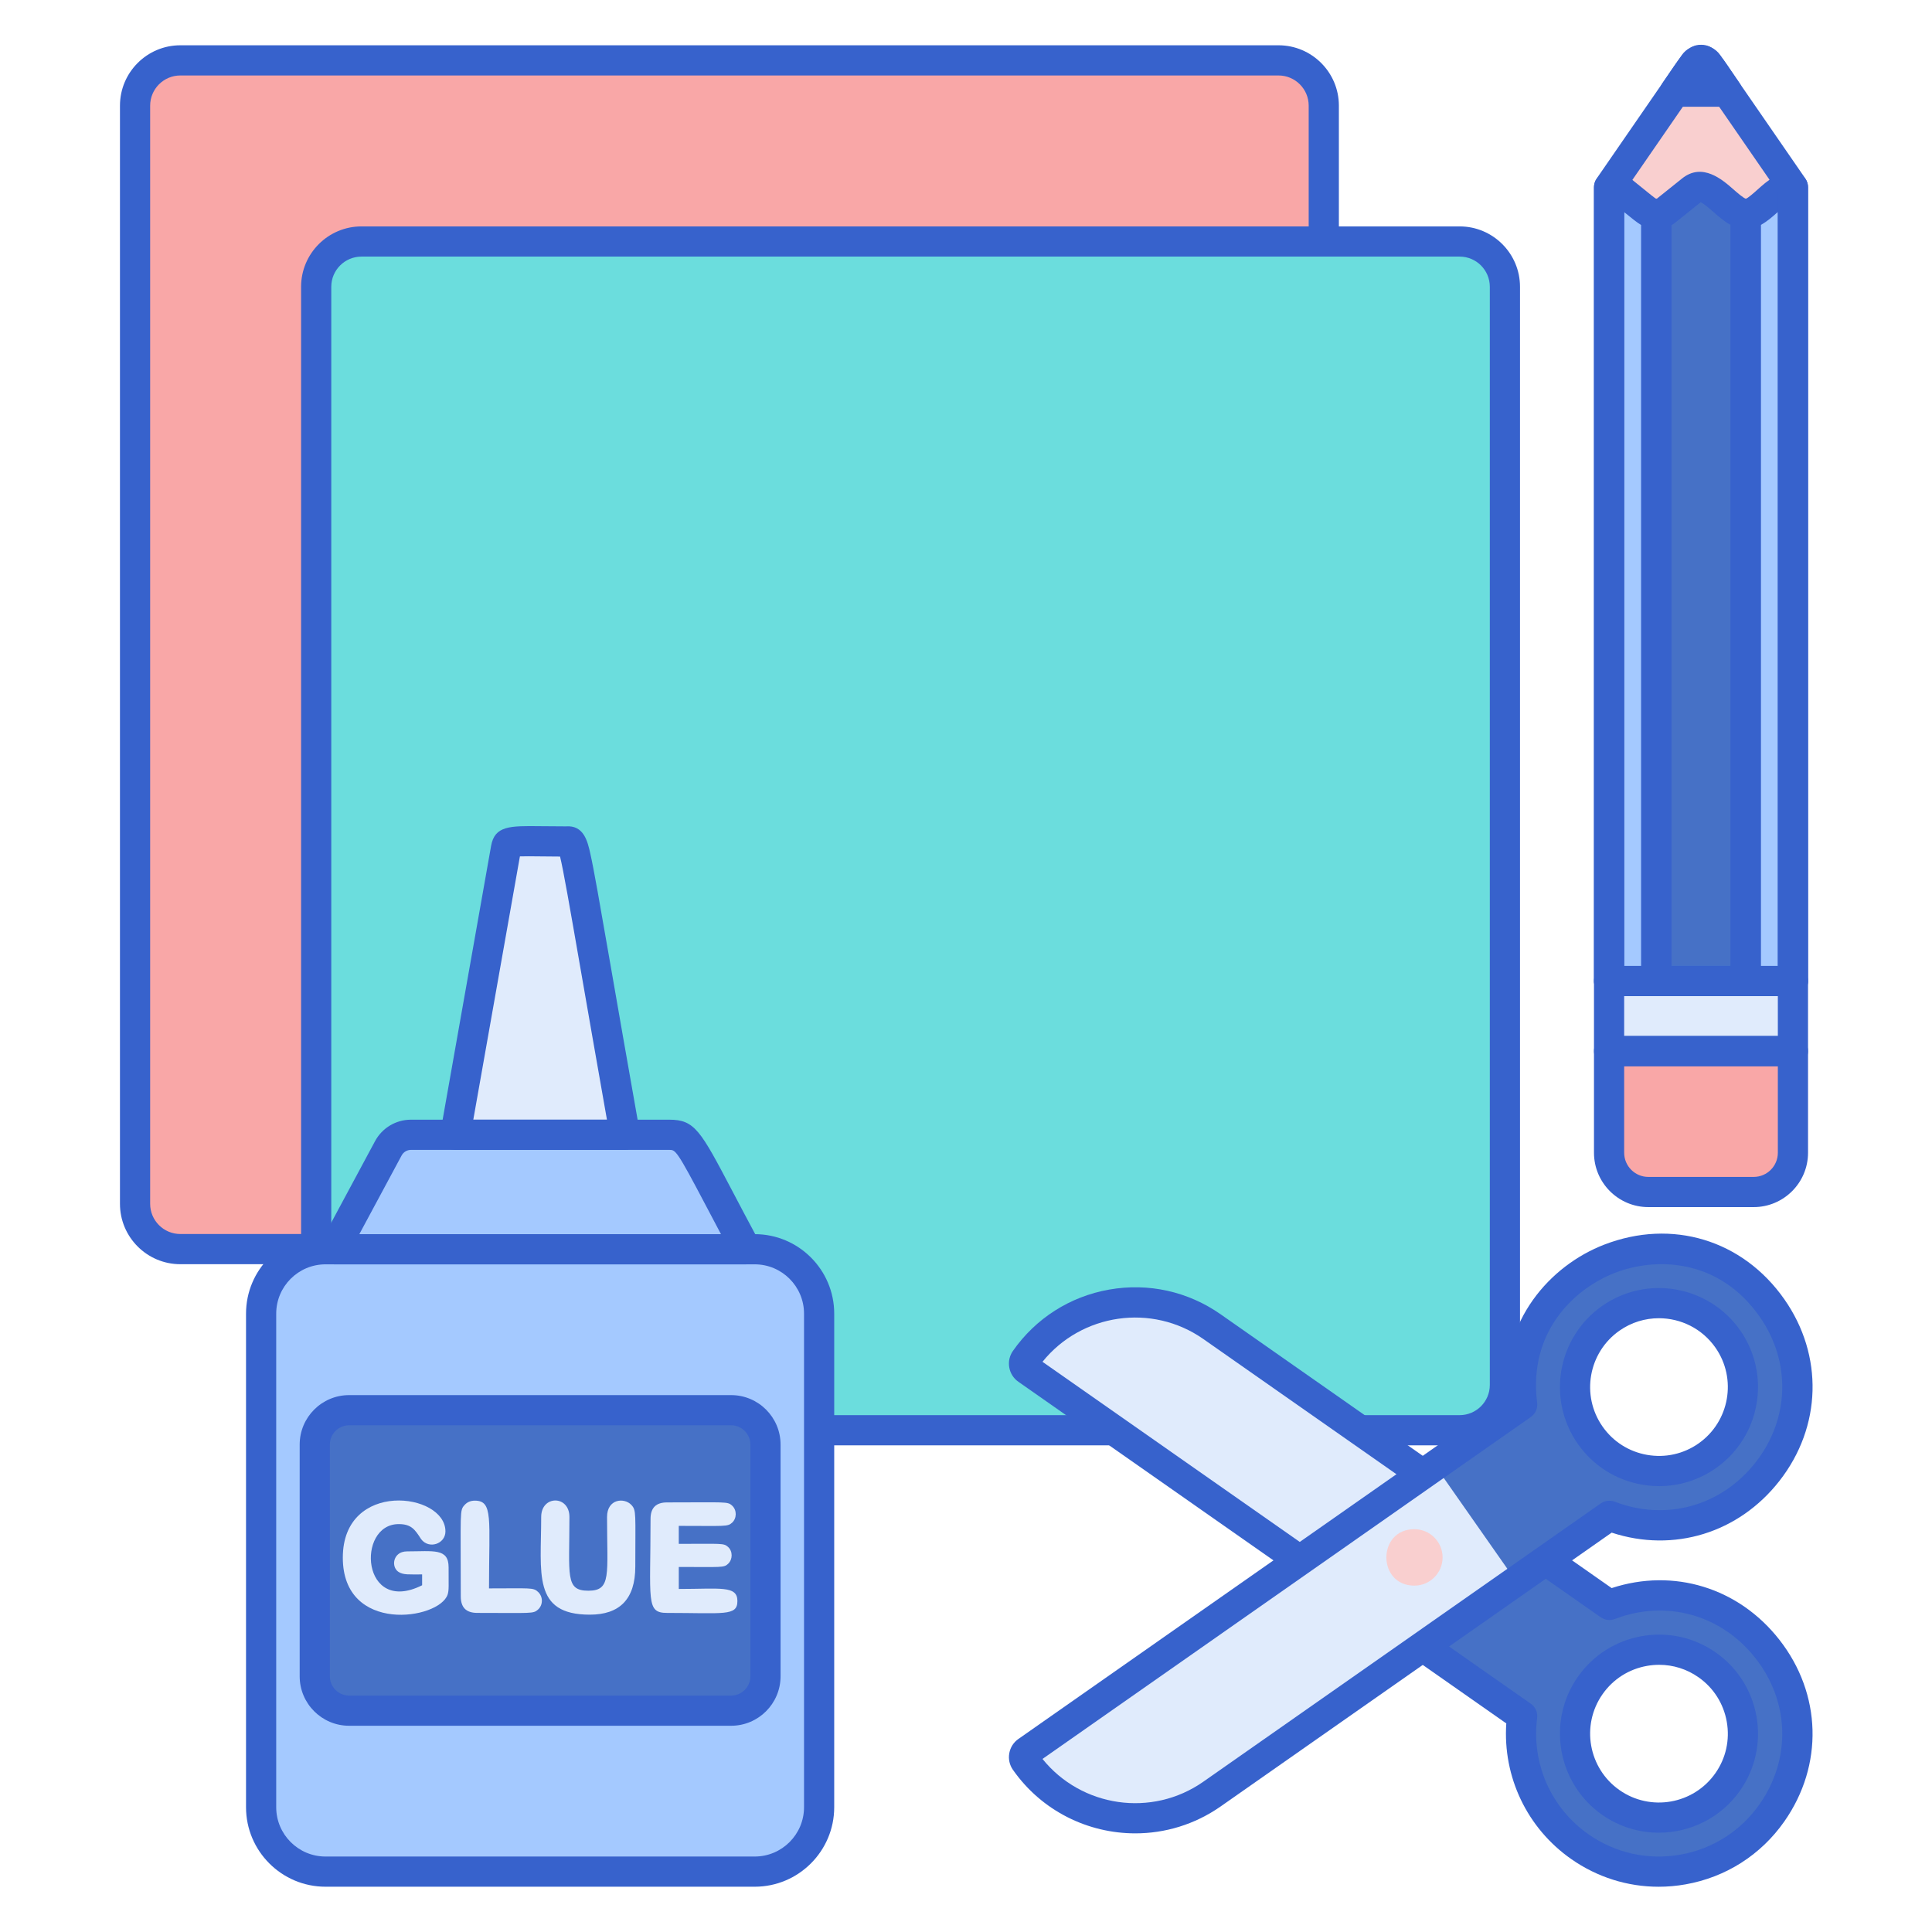 <?xml version="1.0" encoding="utf-8"?>
<!-- Generator: Adobe Illustrator 22.1.0, SVG Export Plug-In . SVG Version: 6.00 Build 0)  -->
<svg version="1.1" id="Layer_1" xmlns="http://www.w3.org/2000/svg" xmlns:xlink="http://www.w3.org/1999/xlink" x="0px" y="0px"
	 viewBox="0 0 256 256" style="enable-background:new 0 0 256 256;" xml:space="preserve">
<style type="text/css">
	.st0{fill:#4671C6;}
	.st1{fill:#F9CFCF;}
	.st2{fill:#F9A7A7;}
	.st3{fill:#A4C9FF;}
	.st4{fill:#3762CC;}
	.st5{fill:#E0EBFC;}
	.st6{fill:#6BDDDD;}
	.st7{fill:#B9BEFC;}
	.st8{fill:#FFEA92;}
	.st9{fill:#EAA97D;}
	.st10{fill:#FFEA94;}
	.st11{fill:#FFE164;}
	.st12{fill:#FFDC85;}
	.st13{fill:#FFFFFF;}
	.st14{fill:#383838;}
</style>
<g>
	<g>
		<path class="st2" d="M169.41,165.513H23.896c-3.314,0-6-2.686-6-6V14c0-3.314,2.686-6,6-6H169.41c3.314,0,6,2.686,6,6v145.513
			C175.41,162.827,172.723,165.513,169.41,165.513z"/>
	</g>
	<g>
		<path class="st4" d="M169.409,167.514H23.896c-4.411,0-8-3.589-8-8V14c0-4.411,3.589-8,8-8h145.513c4.411,0,8,3.589,8,8v145.514
			C177.409,163.925,173.82,167.514,169.409,167.514z M23.896,10c-2.206,0-4,1.794-4,4v145.514c0,2.206,1.794,4,4,4h145.513
			c2.206,0,4-1.794,4-4V14c0-2.206-1.794-4-4-4H23.896z"/>
	</g>
	<g>
		<path class="st6" d="M193.41,189.513H47.896c-3.314,0-6-2.686-6-6V38c0-3.314,2.686-6,6-6H193.41c3.314,0,6,2.686,6,6v145.513
			C199.41,186.827,196.723,189.513,193.41,189.513z"/>
	</g>
	<g>
		<path class="st4" d="M193.409,191.514H47.896c-4.411,0-8-3.589-8-8V38c0-4.411,3.589-8,8-8h145.513c4.411,0,8,3.589,8,8v145.514
			C201.409,187.925,197.82,191.514,193.409,191.514z M47.896,34c-2.206,0-4,1.794-4,4v145.514c0,2.206,1.794,4,4,4h145.513
			c2.206,0,4-1.794,4-4V38c0-2.206-1.794-4-4-4H47.896z"/>
	</g>
	<g>
		<path class="st3" d="M100.006,248H43.131c-4.712,0-8.531-3.82-8.531-8.531v-65.406c0-4.712,3.82-8.531,8.531-8.531h56.875
			c4.712,0,8.531,3.82,8.531,8.531v65.406C108.537,244.18,104.718,248,100.006,248z"/>
	</g>
	<g>
		<path class="st3" d="M88.677,150.364c-1.111,0-34.914,0-34.216,0c-1.256,0-2.411,0.69-3.006,1.797l-7.186,13.37
			c6.164,0,49.541,0,54.6,0C91.316,151.479,91.384,150.364,88.677,150.364z"/>
	</g>
	<g>
		<path class="st5" d="M74.975,111.5c-6.791,0-7.709-0.33-7.934,0.939l-6.713,37.925c23.971,0,12.893,0,22.48,0
			C75.566,109.445,76.338,111.5,74.975,111.5z"/>
	</g>
	<g>
		<path class="st0" d="M96.878,226.672H46.259c-2.513,0-4.55-2.037-4.55-4.55v-30.712c0-2.513,2.037-4.55,4.55-4.55h50.619
			c2.513,0,4.55,2.037,4.55,4.55v30.712C101.428,224.635,99.391,226.672,96.878,226.672z"/>
	</g>
	<g>
		<path class="st5" d="M53.941,205.566c-0.502,0-0.915,0.142-1.226,0.424c-0.714,0.645-0.647,1.863,0.144,2.327
			c0.624,0.369,1.321,0.301,3.075,0.301v1.437c-8.06,4.042-8.765-8.104-3.103-8.104c1.666,0,2.146,0.708,2.966,1.987
			c1.032,1.386,3.226,0.646,3.226-1.018c0-5.187-13.598-6.842-13.598,3.478c0,10.15,12.789,8.239,13.89,4.884
			c0.187-0.569,0.127-1.22,0.127-3.606C59.444,205.101,57.403,205.566,53.941,205.566z"/>
	</g>
	<g>
		<path class="st5" d="M64.796,210.471c0-9.201,0.573-11.628-1.885-11.628c-0.552,0-1.007,0.195-1.355,0.581
			c-0.669,0.744-0.501,0.72-0.501,12.111c0,0.726,0.18,1.277,0.536,1.637c0.357,0.362,0.911,0.546,1.647,0.546
			c7.21,0,7.397,0.137,8.041-0.433c0.682-0.599,0.709-1.718,0.001-2.362C70.635,210.338,70.345,210.471,64.796,210.471z"/>
	</g>
	<g>
		<path class="st5" d="M80.438,201.008c0,7.667,0.606,9.77-2.478,9.77c-3.094,0-2.507-1.979-2.507-9.77c0-2.917-3.742-2.912-3.742,0
			c0,7.454-1.188,12.943,6.445,12.943c3.91,0,6.025-2.014,6.025-6.37c0-7.045,0.156-7.445-0.518-8.168
			C82.723,198.405,80.438,198.59,80.438,201.008z"/>
	</g>
	<g>
		<path class="st5" d="M89.943,210.546v-2.916c5.7,0,5.964,0.127,6.544-0.428c0.611-0.584,0.62-1.644-0.014-2.222
			c-0.587-0.533-0.832-0.41-6.531-0.41v-2.384c6.129,0,6.456,0.132,7.063-0.421c0.633-0.579,0.654-1.668,0-2.267
			c-0.613-0.558-0.763-0.42-8.621-0.42c-1.43,0-2.184,0.686-2.184,2.184c0,10.87-0.633,12.458,2.184,12.458
			c7.513,0,9.326,0.462,9.326-1.577C97.71,210.055,95.419,210.546,89.943,210.546z"/>
	</g>
	<g>
		<path class="st4" d="M100.006,250H43.131c-5.807,0-10.531-4.725-10.531-10.531v-65.406c0-5.807,4.724-10.531,10.531-10.531h56.875
			c5.807,0,10.531,4.725,10.531,10.531v65.406C110.537,245.275,105.813,250,100.006,250z M43.131,167.531
			c-3.602,0-6.531,2.93-6.531,6.531v65.406c0,3.602,2.93,6.531,6.531,6.531h56.875c3.602,0,6.531-2.93,6.531-6.531v-65.406
			c0-3.602-2.93-6.531-6.531-6.531H43.131z"/>
	</g>
	<g>
		<path class="st4" d="M98.869,167.531h-54.6c-0.704,0-1.355-0.37-1.717-0.974c-0.361-0.604-0.378-1.354-0.045-1.974l7.186-13.37
			c0.94-1.75,2.755-2.84,4.74-2.85c0.005,0,0.011,0,0.017,0h34.227c3.387,0,4.144,1.437,8.339,9.41
			c0.967,1.839,2.146,4.079,3.614,6.81c0.333,0.62,0.316,1.369-0.045,1.974C100.224,167.161,99.572,167.531,98.869,167.531z
			 M47.614,163.531h47.918c-0.778-1.465-1.458-2.756-2.057-3.894c-3.827-7.273-3.957-7.273-4.799-7.273H54.46
			c-0.521,0-0.998,0.285-1.244,0.744L47.614,163.531z"/>
	</g>
	<g>
		<path class="st4" d="M82.809,152.364h-22.48c-0.591,0-1.152-0.262-1.533-0.715c-0.38-0.453-0.54-1.052-0.437-1.634l6.713-37.925
			c0.475-2.688,2.49-2.66,6.507-2.615c0.921,0.011,2.034,0.024,3.38,0.024c2.408-0.195,2.897,1.993,3.255,3.583
			c0.48,2.132,1.212,6.341,2.671,14.728c0.946,5.44,2.2,12.651,3.891,22.205c0.103,0.582-0.057,1.181-0.437,1.634
			C83.961,152.103,83.4,152.364,82.809,152.364z M62.714,148.364h17.71c-1.484-8.404-2.61-14.88-3.478-19.868
			c-1.479-8.506-2.294-13.192-2.736-14.997c-1.035-0.004-1.92-0.015-2.677-0.023c-1.066-0.012-2.033-0.024-2.643,0.001
			L62.714,148.364z"/>
	</g>
	<g>
		<path class="st4" d="M96.878,228.672H46.259c-3.612,0-6.55-2.938-6.55-6.55v-30.713c0-3.611,2.938-6.55,6.55-6.55h50.619
			c3.612,0,6.55,2.938,6.55,6.55v30.713C103.428,225.733,100.49,228.672,96.878,228.672z M46.259,188.859
			c-1.406,0-2.55,1.144-2.55,2.55v30.713c0,1.406,1.144,2.55,2.55,2.55h50.619c1.406,0,2.55-1.144,2.55-2.55v-30.713
			c0-1.406-1.144-2.55-2.55-2.55H46.259z"/>
	</g>
	<g>
		<path class="st1" d="M237.574,129.99V24.793L226.28,8.421c-0.387-0.561-1.388-0.561-1.775,0l-11.294,16.373l0,105.197H237.574z"/>
	</g>
	<g>
		<path class="st0" d="M231.312,129.99V28.339c-2.3,0-4.804-5.028-7.17-3.134l-3.42,2.738c-0.329,0.264-0.79,0.396-1.25,0.396
			V129.99H231.312z"/>
	</g>
	<g>
		<path class="st5" d="M237.574,139.276c0-5.604,0-3.461,0-9.286l-24.363,0c0,4.522,0,4.768,0,9.286L237.574,139.276z"/>
	</g>
	<g>
		<path class="st0" d="M221.935,12.146c3.909-5.667,3.072-5.569,6.914,0H221.935z"/>
	</g>
	<g>
		<path class="st2" d="M232.371,157.948h-13.957c-2.874,0-5.203-2.329-5.203-5.203v-13.469h24.363v13.469
			C237.574,155.618,235.244,157.948,232.371,157.948z"/>
	</g>
	<g>
		<path class="st4" d="M228.85,14.146h-6.914c-0.743,0-1.426-0.412-1.771-1.07c-0.346-0.658-0.298-1.454,0.124-2.065
			c0.356-0.516,0.672-0.983,0.956-1.402c1.604-2.372,2.514-3.708,4.168-3.675c1.667,0.003,2.508,1.255,4.033,3.529
			c0.307,0.456,0.652,0.973,1.05,1.548c0.422,0.611,0.47,1.407,0.124,2.065C230.275,13.733,229.593,14.146,228.85,14.146z"/>
	</g>
	<g>
		<path class="st4" d="M237.574,141.276h-24.363c-1.104,0-2-0.896-2-2v-9.286c0-1.104,0.896-2,2-2h24.363c1.104,0,2,0.896,2,2v9.286
			C239.574,140.381,238.679,141.276,237.574,141.276z M215.211,137.276h20.363v-5.286h-20.363V137.276z"/>
	</g>
	<g>
		<path class="st4" d="M232.371,159.948h-13.957c-3.972,0-7.203-3.231-7.203-7.203v-13.469c0-1.104,0.896-2,2-2h24.363
			c1.104,0,2,0.896,2,2v13.469C239.574,156.717,236.343,159.948,232.371,159.948z M215.211,141.276v11.469
			c0,1.767,1.437,3.203,3.203,3.203h13.957c1.767,0,3.203-1.437,3.203-3.203v-11.469H215.211z"/>
	</g>
	<g>
		<path class="st3" d="M219.472,129.99V28.339c-1,0-1.028-0.218-4.67-3.134c-0.411-0.329-1.027-0.453-1.591-0.371V129.99H219.472z"
			/>
	</g>
	<g>
		<path class="st4" d="M219.473,131.99h-6.262c-1.104,0-2-0.896-2-2V24.833c0-0.995,0.731-1.838,1.716-1.979
			c1.128-0.161,2.3,0.131,3.123,0.787c0.713,0.571,1.288,1.039,1.759,1.422c0.729,0.593,1.367,1.112,1.629,1.276
			c1.15,0.008,2.035,0.885,2.035,2V129.99C221.473,131.095,220.577,131.99,219.473,131.99z M215.211,127.99h2.262V29.822
			c-0.563-0.335-1.21-0.86-2.188-1.656c-0.023-0.02-0.049-0.04-0.073-0.06V127.99z"/>
	</g>
	<g>
		<path class="st3" d="M237.574,129.99V24.833c-2.22-0.321-4.201,3.505-6.261,3.505V129.99H237.574z"/>
	</g>
	<g>
		<path class="st4" d="M237.574,131.99h-6.262c-1.104,0-2-0.896-2-2V28.339c0-1.104,0.896-2,2-2
			c0.281-0.063,1.086-0.782,1.566-1.211c1.285-1.147,2.876-2.583,4.981-2.274c0.983,0.142,1.714,0.985,1.714,1.979V129.99
			C239.574,131.095,238.679,131.99,237.574,131.99z M233.312,127.99h2.262V28.084c-0.011,0.01-0.021,0.019-0.031,0.028
			c-0.676,0.603-1.402,1.251-2.23,1.692V127.99z"/>
	</g>
	<g>
		<path class="st4" d="M231.312,131.99h-11.84c-1.104,0-2-0.896-2-2V28.339c0-1.104,0.896-2,2-2c0.039-0.005,0.053-0.006,0.05,0.002
			l3.37-2.698c2.69-2.155,5.354,0.185,6.785,1.441c0.505,0.443,1.351,1.185,1.688,1.259c1.104,0,1.946,0.892,1.946,1.996V129.99
			C233.312,131.095,232.417,131.99,231.312,131.99z M221.473,127.99h7.84V29.797c-0.835-0.444-1.58-1.099-2.272-1.707
			c-0.492-0.432-1.289-1.13-1.693-1.286l-3.375,2.7c-0.155,0.125-0.322,0.236-0.499,0.335V127.99z M219.471,26.382
			c-0.001,0.001-0.002,0.001-0.002,0.002L219.471,26.382z"/>
	</g>
	<g>
		<path class="st4" d="M237.574,131.99h-24.363c-1.104,0-2-0.896-2-2V24.793c0-0.405,0.123-0.802,0.354-1.136l11.294-16.372
			C223.413,6.48,224.36,6,225.393,6c1.031,0,1.979,0.48,2.534,1.286l11.294,16.371c0.23,0.334,0.354,0.73,0.354,1.136V129.99
			C239.574,131.095,238.679,131.99,237.574,131.99z M215.211,127.99h20.363V25.416l-10.182-14.759l-10.182,14.759V127.99z"/>
	</g>
	<g>
		<path class="st5" d="M202.702,228.096l10.723-15.314l-52.833-36.994c-8.035-5.626-19.109-3.673-24.735,4.361l0,0
			c-0.296,0.423-0.193,1.006,0.23,1.302L202.702,228.096z"/>
	</g>
	<g>
		<path class="st0" d="M201.108,204.158l-10.723,15.314l11.309,7.918c-0.832,6.52,1.887,13.271,7.645,17.303
			c8.269,5.79,19.667,3.781,25.458-4.489c10.353-14.786-4.822-33.968-21.545-27.543L201.108,204.158z M226.205,220.605
			c5.026,3.519,6.251,10.47,2.732,15.496c-3.519,5.026-10.47,6.251-15.496,2.732c-5.026-3.519-6.251-10.47-2.732-15.496
			C214.228,218.312,221.179,217.086,226.205,220.605z"/>
	</g>
	<g>
		<path class="st4" d="M219.78,250.004c-4.123,0-8.141-1.259-11.589-3.673c-5.853-4.098-9.076-10.897-8.6-17.972l-64.652-45.269
			c-0.642-0.449-1.07-1.123-1.206-1.895c-0.137-0.772,0.036-1.551,0.485-2.192c0,0,0,0,0-0.001
			c3.027-4.323,7.558-7.209,12.756-8.126c5.2-0.917,10.441,0.246,14.766,3.273l51.814,36.281c8.191-2.689,16.823-0.063,22.23,6.855
			c5.607,7.175,5.862,16.62,0.65,24.064c-3.107,4.437-7.757,7.398-13.091,8.339C222.155,249.9,220.963,250.004,219.78,250.004z
			 M138.136,180.445l64.706,45.307c0.608,0.427,0.931,1.155,0.837,1.892c-0.77,6.027,1.839,11.932,6.808,15.41
			c3.562,2.494,7.883,3.453,12.164,2.697c4.282-0.755,8.014-3.132,10.508-6.694c4.181-5.971,3.975-13.549-0.524-19.306
			c-4.525-5.791-11.849-7.841-18.665-5.223c-0.618,0.237-1.317,0.152-1.864-0.229l-52.659-36.872
			C152.62,172.646,143.286,174.049,138.136,180.445z M137.496,181.297C137.496,181.297,137.496,181.297,137.496,181.297
			S137.496,181.297,137.496,181.297L137.496,181.297z M219.804,242.842c-2.6,0-5.223-0.769-7.51-2.369
			c-5.928-4.152-7.374-12.354-3.224-18.282c2.009-2.868,5.018-4.783,8.475-5.393c3.455-0.61,6.939,0.161,9.808,2.169
			c5.929,4.151,7.375,12.353,3.224,18.282C228.025,240.891,223.945,242.841,219.804,242.842z M219.85,220.596
			c-0.534,0-1.072,0.047-1.61,0.142c-2.404,0.424-4.496,1.755-5.892,3.748c-2.887,4.122-1.881,9.823,2.241,12.71
			c4.121,2.888,9.824,1.882,12.71-2.241c1.396-1.992,1.931-4.414,1.507-6.818s-1.755-4.497-3.748-5.892l0,0
			C223.511,221.16,221.705,220.596,219.85,220.596z"/>
	</g>
	<g>
		<path class="st5" d="M202.702,185.417l10.723,15.314l-52.833,36.994c-8.035,5.626-19.109,3.673-24.735-4.361l0,0
			c-0.296-0.423-0.193-1.006,0.23-1.302L202.702,185.417z"/>
	</g>
	<g>
		<path class="st0" d="M201.694,186.123l-11.536,8.077l10.723,15.314l12.371-8.662c16.72,6.424,31.899-12.755,21.545-27.543
			C223.857,157.687,199.294,167.313,201.694,186.123z M228.937,177.412c3.519,5.026,2.293,11.977-2.732,15.496
			c-5.026,3.519-11.977,2.293-15.496-2.732c-3.519-5.026-2.293-11.977,2.732-15.496
			C218.467,171.161,225.418,172.386,228.937,177.412z"/>
	</g>
	<g>
		<path class="st1" d="M187.411,202.626c2.065,0,3.739,1.674,3.739,3.739c0,2.065-1.674,3.739-3.739,3.739
			C182.47,210.103,182.465,202.626,187.411,202.626z"/>
	</g>
	<g>
		<path class="st4" d="M150.434,242.93c-6.235,0-12.375-2.936-16.215-8.419c-0.449-0.643-0.622-1.421-0.485-2.193
			c0.136-0.772,0.564-1.445,1.207-1.895l64.647-45.267c-0.743-10.212,5.859-17.483,12.974-20.233
			c8.99-3.475,18.36-0.634,23.874,7.239c5.212,7.444,4.957,16.89-0.649,24.063c-5.407,6.92-14.035,9.55-22.231,6.857l-51.814,36.281
			C158.298,241.772,154.347,242.93,150.434,242.93z M138.136,233.068c5.151,6.398,14.486,7.797,21.31,3.018l52.659-36.872
			c0.547-0.381,1.244-0.467,1.865-0.229c6.809,2.617,14.139,0.567,18.665-5.224c4.499-5.757,4.704-13.334,0.523-19.305
			c-5.372-7.674-13.674-7.921-19.154-5.804c-5.505,2.129-11.513,7.915-10.325,17.217c0.094,0.736-0.229,1.465-0.837,1.892
			L138.136,233.068z M219.858,196.919c-0.769,0-1.541-0.067-2.313-0.203c-3.457-0.609-6.466-2.524-8.475-5.393
			c-4.15-5.929-2.704-14.13,3.224-18.282c5.929-4.149,14.129-2.703,18.282,3.224l0,0c4.15,5.929,2.704,14.13-3.224,18.282
			C225.125,196.105,222.526,196.919,219.858,196.919z M219.81,174.671c-1.807,0-3.632,0.534-5.221,1.647
			c-4.122,2.887-5.128,8.588-2.241,12.71c1.395,1.993,3.487,3.324,5.892,3.748c2.4,0.422,4.826-0.111,6.818-1.507
			c4.122-2.887,5.128-8.588,2.241-12.71l0,0C225.525,176.027,222.689,174.671,219.81,174.671z"/>
	</g>
</g>
</svg>
